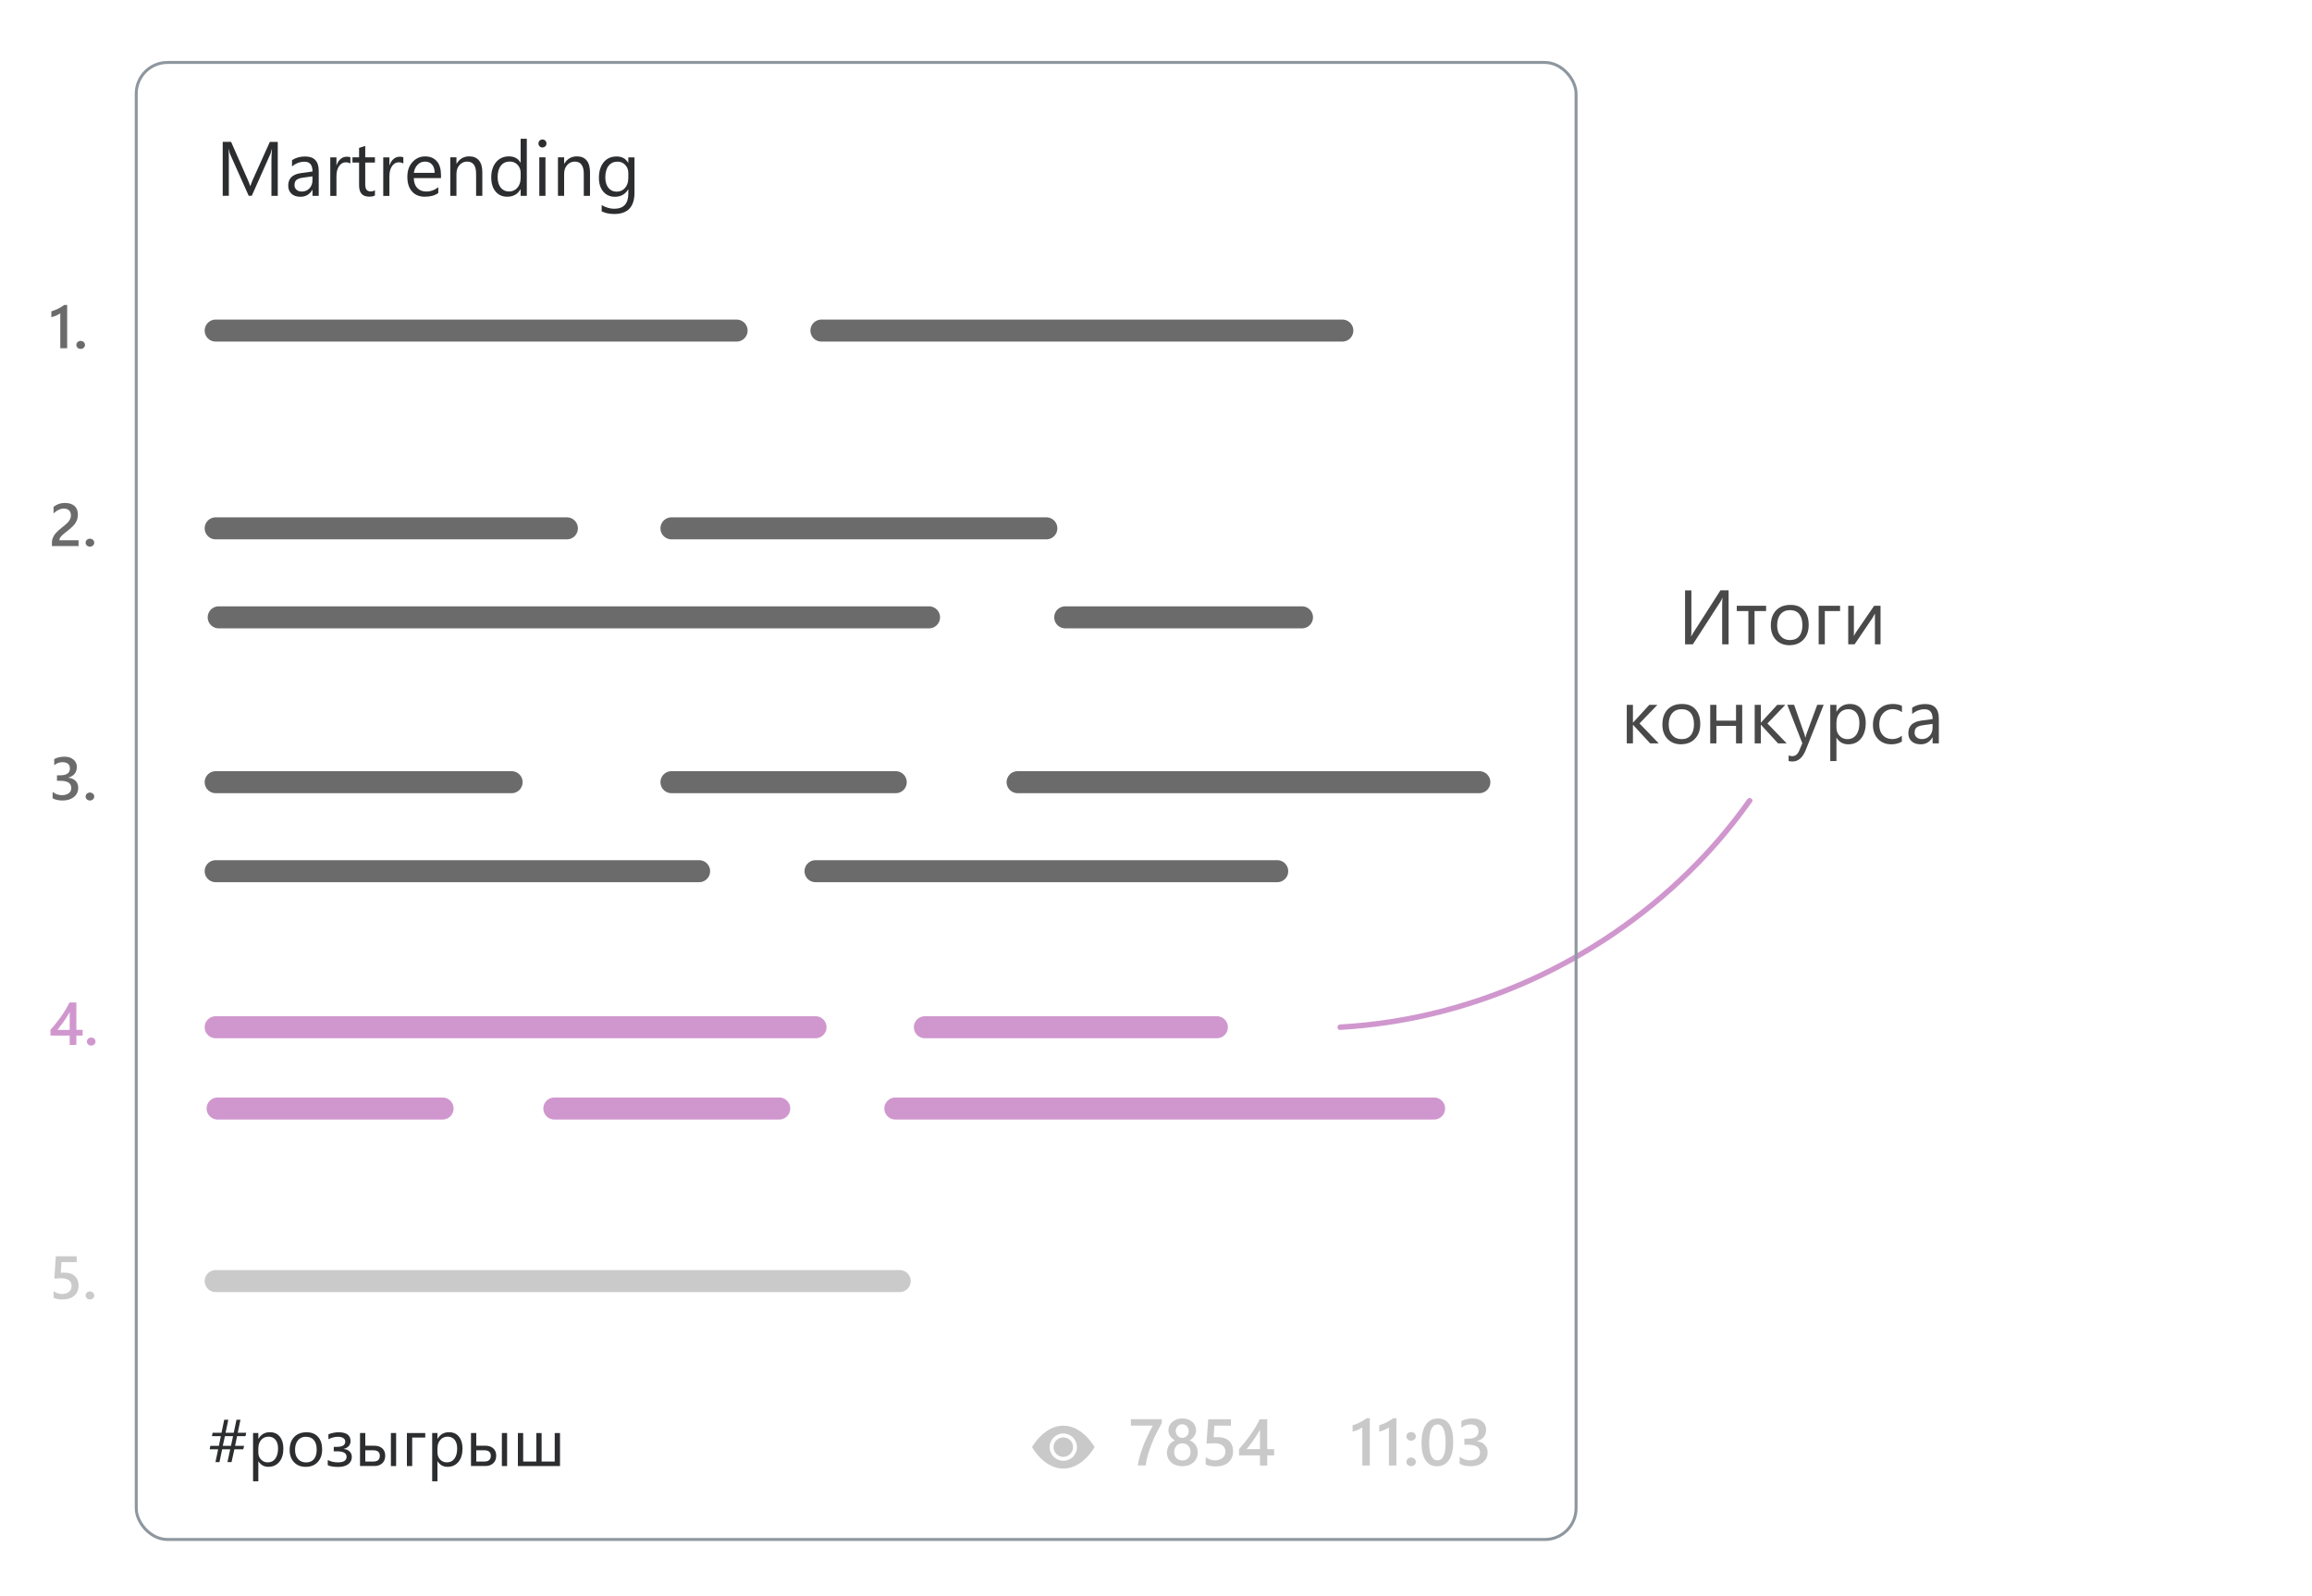 <?xml version="1.0" encoding="UTF-8"?><svg id="n" xmlns="http://www.w3.org/2000/svg" width="420" height="290" viewBox="0 0 420 290"><rect width="420" height="290" style="fill:#fff;"/><path d="m50.45,35.58h-1.14v-6.58c0-.52.03-1.16.1-1.91h-.03c-.11.44-.21.76-.29.95l-3.35,7.53h-.56l-3.34-7.48c-.1-.22-.19-.55-.29-1h-.03c.04.39.05,1.03.05,1.92v6.56h-1.11v-9.8h1.52l3.01,6.84c.23.52.38.92.45,1.18h.04c.2-.54.35-.94.47-1.2l3.07-6.81h1.44v9.8Z" style="fill:#2c2d2f;"/><path d="m57.89,35.58h-1.12v-1.09h-.03c-.49.84-1.21,1.26-2.15,1.26-.7,0-1.24-.18-1.64-.55-.39-.37-.59-.86-.59-1.47,0-1.31.77-2.07,2.31-2.28l2.1-.29c0-1.19-.48-1.78-1.44-1.78-.84,0-1.6.29-2.28.86v-1.15c.69-.44,1.48-.66,2.38-.66,1.65,0,2.47.87,2.47,2.61v4.55Zm-1.12-3.54l-1.69.23c-.52.07-.91.2-1.18.39-.26.18-.4.51-.4.98,0,.34.12.62.37.84.24.22.57.32.97.32.56,0,1.02-.2,1.38-.58.36-.39.54-.88.54-1.48v-.7Z" style="fill:#2c2d2f;"/><path d="m63.65,29.72c-.2-.15-.48-.23-.85-.23-.48,0-.88.23-1.2.68-.32.45-.48,1.07-.48,1.85v3.57h-1.12v-7h1.12v1.44h.03c.16-.49.4-.88.73-1.15.33-.28.7-.41,1.1-.41.29,0,.51.03.67.1v1.16Z" style="fill:#2c2d2f;"/><path d="m68.12,35.51c-.26.15-.61.22-1.05.22-1.23,0-1.84-.68-1.84-2.05v-4.14h-1.2v-.96h1.2v-1.71l1.12-.36v2.07h1.76v.96h-1.76v3.94c0,.47.08.8.24,1s.42.3.79.3c.28,0,.53-.08.73-.23v.96Z" style="fill:#2c2d2f;"/><path d="m73.27,29.72c-.2-.15-.48-.23-.85-.23-.48,0-.88.23-1.2.68-.32.45-.48,1.07-.48,1.85v3.57h-1.12v-7h1.12v1.44h.03c.16-.49.4-.88.73-1.15.33-.28.7-.41,1.1-.41.29,0,.51.03.67.1v1.16Z" style="fill:#2c2d2f;"/><path d="m80.11,32.36h-4.94c.02.78.23,1.38.63,1.8s.95.64,1.65.64c.79,0,1.51-.26,2.17-.78v1.05c-.62.45-1.43.67-2.44.67s-1.77-.32-2.33-.95c-.57-.64-.85-1.53-.85-2.68,0-1.09.31-1.98.93-2.66.62-.69,1.38-1.03,2.3-1.03s1.62.3,2.13.89.75,1.42.75,2.47v.59Zm-1.15-.95c0-.65-.16-1.15-.47-1.51-.31-.36-.74-.54-1.28-.54s-.98.19-1.35.57-.6.87-.68,1.48h3.78Z" style="fill:#2c2d2f;"/><path d="m87.61,35.58h-1.12v-3.99c0-1.49-.54-2.23-1.63-2.23-.56,0-1.02.21-1.39.63-.37.42-.55.95-.55,1.6v3.99h-1.12v-7h1.12v1.16h.03c.53-.88,1.29-1.33,2.3-1.33.77,0,1.35.25,1.76.74.41.49.61,1.21.61,2.14v4.28Z" style="fill:#2c2d2f;"/><path d="m95.7,35.58h-1.12v-1.19h-.03c-.52.9-1.32,1.35-2.41,1.35-.88,0-1.58-.31-2.11-.94-.53-.63-.79-1.48-.79-2.56,0-1.16.29-2.08.88-2.78s1.36-1.05,2.33-1.05,1.66.38,2.1,1.13h.03v-4.33h1.12v10.36Zm-1.12-3.17v-1.03c0-.57-.19-1.04-.56-1.44s-.85-.59-1.42-.59c-.68,0-1.22.25-1.61.75s-.59,1.19-.59,2.08c0,.81.19,1.44.56,1.91.38.47.88.7,1.51.7s1.13-.23,1.52-.68c.39-.45.58-1.02.58-1.71Z" style="fill:#2c2d2f;"/><path d="m98.54,26.8c-.2,0-.37-.07-.51-.21s-.21-.31-.21-.52.07-.38.21-.52c.14-.14.31-.21.51-.21s.38.07.52.21c.14.14.21.31.21.52s-.07.37-.21.51c-.14.14-.32.21-.52.21Zm.55,8.78h-1.12v-7h1.12v7Z" style="fill:#2c2d2f;"/><path d="m107.17,35.58h-1.12v-3.99c0-1.49-.54-2.23-1.63-2.23-.56,0-1.02.21-1.39.63-.37.42-.55.95-.55,1.6v3.99h-1.12v-7h1.12v1.16h.03c.53-.88,1.29-1.33,2.3-1.33.77,0,1.35.25,1.76.74.41.49.61,1.21.61,2.14v4.28Z" style="fill:#2c2d2f;"/><path d="m115.26,35.02c0,2.57-1.23,3.86-3.69,3.86-.87,0-1.62-.16-2.27-.49v-1.12c.79.44,1.54.66,2.26.66,1.72,0,2.58-.92,2.58-2.75v-.77h-.03c-.53.89-1.33,1.34-2.41,1.34-.87,0-1.57-.31-2.1-.93-.53-.62-.8-1.46-.8-2.5,0-1.19.29-2.13.86-2.84.57-.7,1.36-1.05,2.35-1.05s1.64.38,2.1,1.13h.03v-.97h1.12v6.44Zm-1.12-2.6v-1.03c0-.56-.19-1.03-.56-1.43-.38-.4-.84-.59-1.4-.59-.69,0-1.24.25-1.63.76-.39.5-.59,1.21-.59,2.12,0,.78.19,1.4.56,1.87.38.47.87.7,1.49.7s1.14-.22,1.53-.67c.39-.45.59-1.02.59-1.72Z" style="fill:#2c2d2f;"/><path d="m44.73,260.31l-.13.62h-1.53l-.37,1.76h1.65l-.16.62h-1.61l-.52,2.33h-.74l.5-2.33h-1.46l-.49,2.33h-.73l.49-2.33h-1.54l.12-.62h1.55l.36-1.76h-1.62l.12-.62h1.62l.49-2.36h.74l-.49,2.36h1.48l.5-2.36h.72l-.49,2.36h1.54Zm-2.39.62h-1.48l-.39,1.76h1.49l.38-1.76Z" style="fill:#2c2d2f;"/><path d="m46.95,265.49h-.02v3.63h-.96v-8.76h.96v1.05h.02c.47-.8,1.16-1.2,2.07-1.2.77,0,1.38.27,1.81.81s.65,1.26.65,2.16c0,1-.24,1.81-.73,2.41s-1.16.91-2,.91c-.78,0-1.38-.34-1.8-1.01Zm-.02-2.42v.84c0,.5.16.92.48,1.26s.73.52,1.23.52c.58,0,1.04-.22,1.37-.67s.5-1.06.5-1.86c0-.67-.15-1.19-.46-1.57s-.73-.57-1.25-.57c-.56,0-1.01.19-1.35.58s-.51.88-.51,1.46Z" style="fill:#2c2d2f;"/><path d="m55.53,266.5c-.89,0-1.59-.28-2.12-.84s-.79-1.3-.79-2.23c0-1.01.28-1.79.83-2.36s1.29-.85,2.23-.85,1.59.28,2.09.83.75,1.31.75,2.29-.27,1.72-.81,2.3-1.27.86-2.18.86Zm.07-5.47c-.62,0-1.11.21-1.46.63s-.54,1-.54,1.74.18,1.27.54,1.68.85.62,1.46.62,1.1-.2,1.43-.6.5-.97.5-1.72-.17-1.33-.5-1.73-.81-.61-1.43-.61Z" style="fill:#2c2d2f;"/><path d="m59.54,266.19v-.94c.52.29,1.13.44,1.83.44,1.06,0,1.59-.34,1.59-1.01s-.58-1-1.74-1h-.59v-.81h.56c1.02,0,1.53-.32,1.53-.95,0-.27-.12-.48-.35-.64s-.55-.24-.96-.24c-.58,0-1.17.15-1.75.44v-.9c.66-.24,1.27-.36,1.83-.36,1.46,0,2.19.54,2.19,1.61,0,.35-.11.65-.33.9s-.52.42-.91.5v.03c.45.04.8.19,1.07.45s.4.6.4,1.01c0,.55-.22.98-.66,1.31s-1.05.49-1.82.49c-.82,0-1.46-.11-1.89-.32Z" style="fill:#2c2d2f;"/><path d="m65.4,266.36v-6h.96v2.3h1.62c.61,0,1.1.16,1.46.48s.54.77.54,1.34-.18,1.04-.54,1.37-.82.5-1.38.5h-2.66Zm.96-2.87v2.05h1.44c.8,0,1.2-.35,1.2-1.05,0-.66-.4-1-1.21-1h-1.43Zm5.6,2.87h-.95v-6h.95v6Z" style="fill:#2c2d2f;"/><path d="m77.25,261.18h-2.37v5.18h-.96v-6h3.33v.82Z" style="fill:#2c2d2f;"/><path d="m79.49,265.49h-.02v3.63h-.96v-8.76h.96v1.05h.02c.47-.8,1.16-1.2,2.07-1.2.77,0,1.38.27,1.81.81s.65,1.26.65,2.16c0,1-.24,1.81-.73,2.41s-1.16.91-2,.91c-.78,0-1.38-.34-1.8-1.01Zm-.02-2.42v.84c0,.5.16.92.48,1.26s.73.52,1.23.52c.58,0,1.04-.22,1.37-.67s.5-1.06.5-1.86c0-.67-.15-1.19-.46-1.57s-.73-.57-1.25-.57c-.56,0-1.01.19-1.35.58s-.51.88-.51,1.46Z" style="fill:#2c2d2f;"/><path d="m85.56,266.36v-6h.96v2.3h1.62c.61,0,1.1.16,1.46.48s.54.77.54,1.34-.18,1.04-.54,1.37-.82.5-1.38.5h-2.66Zm.96-2.87v2.05h1.44c.8,0,1.2-.35,1.2-1.05,0-.66-.4-1-1.21-1h-1.43Zm5.6,2.87h-.95v-6h.95v6Z" style="fill:#2c2d2f;"/><path d="m101.73,266.36h-7.65v-6h.96v5.18h2.39v-5.18h.96v5.18h2.38v-5.18h.96v6Z" style="fill:#2c2d2f;"/><path d="m248.84,257.67v8.59h-1.36v-6.93c-.25.18-.51.33-.79.45s-.61.23-.97.33v-1.16c.23-.07.45-.15.66-.23s.42-.17.62-.28.41-.21.62-.34.42-.27.65-.43h.57Z" style="fill:#c9c9c9;"/><path d="m253.67,257.67v8.59h-1.36v-6.93c-.25.18-.51.33-.79.45s-.61.23-.97.33v-1.16c.23-.07.45-.15.66-.23s.42-.17.62-.28.41-.21.62-.34.42-.27.65-.43h.57Z" style="fill:#c9c9c9;"/><path d="m256.34,261.75c-.23,0-.43-.08-.6-.23s-.25-.34-.25-.55.08-.41.25-.56.36-.23.6-.23.44.08.61.23.25.34.25.56-.08.4-.25.55-.37.23-.61.23Zm0,4.63c-.23,0-.43-.08-.6-.23s-.25-.34-.25-.55.08-.41.25-.56.36-.23.6-.23.44.08.61.23.25.34.25.56-.08.4-.25.55-.37.23-.61.23Z" style="fill:#c9c9c9;"/><path d="m261.03,266.4c-.88,0-1.56-.36-2.05-1.07s-.74-1.75-.74-3.1c0-1.48.26-2.61.77-3.37s1.25-1.14,2.21-1.14c1.85,0,2.77,1.44,2.77,4.31,0,1.42-.26,2.51-.78,3.25s-1.25,1.12-2.19,1.12Zm.13-7.6c-1.02,0-1.53,1.12-1.53,3.37,0,2.1.5,3.15,1.5,3.15s1.48-1.07,1.48-3.21-.48-3.32-1.45-3.32Z" style="fill:#c9c9c9;"/><path d="m265.17,265.95v-1.28c.55.43,1.16.65,1.85.65.56,0,1-.13,1.34-.38s.5-.6.5-1.03c0-.95-.73-1.43-2.19-1.43h-.65v-1.09h.62c1.29,0,1.94-.45,1.94-1.35,0-.83-.5-1.24-1.51-1.24-.56,0-1.09.2-1.59.6v-1.21c.57-.32,1.24-.48,2.02-.48s1.34.19,1.79.56.67.86.67,1.44c0,1.11-.56,1.82-1.69,2.13v.02c.61.06,1.08.27,1.44.64s.53.82.53,1.37c0,.75-.28,1.36-.85,1.83s-1.31.69-2.24.69c-.83,0-1.5-.15-1.99-.45Z" style="fill:#c9c9c9;"/><line x1="39.18" y1="60.06" x2="133.81" y2="60.06" style="fill:none; stroke:#6b6b6b; stroke-linecap:round; stroke-miterlimit:10; stroke-width:4px;"/><line x1="149.22" y1="60.06" x2="243.85" y2="60.06" style="fill:none; stroke:#6b6b6b; stroke-linecap:round; stroke-miterlimit:10; stroke-width:4px;"/><line x1="39.18" y1="232.75" x2="163.44" y2="232.75" style="fill:none; stroke:#cacaca; stroke-linecap:round; stroke-miterlimit:10; stroke-width:4px;"/><line x1="39.18" y1="186.63" x2="148.15" y2="186.63" style="fill:none; stroke:#d097ce; stroke-linecap:round; stroke-miterlimit:10; stroke-width:4px;"/><line x1="168.01" y1="186.63" x2="221.06" y2="186.63" style="fill:none; stroke:#d097ce; stroke-linecap:round; stroke-miterlimit:10; stroke-width:4px;"/><line x1="39.53" y1="201.4" x2="80.4" y2="201.4" style="fill:none; stroke:#d097ce; stroke-linecap:round; stroke-miterlimit:10; stroke-width:4px;"/><line x1="100.7" y1="201.4" x2="141.56" y2="201.4" style="fill:none; stroke:#d097ce; stroke-linecap:round; stroke-miterlimit:10; stroke-width:4px;"/><line x1="162.65" y1="201.4" x2="260.52" y2="201.4" style="fill:none; stroke:#d097ce; stroke-linecap:round; stroke-miterlimit:10; stroke-width:4px;"/><line x1="39.18" y1="142.11" x2="92.94" y2="142.11" style="fill:none; stroke:#6b6b6b; stroke-linecap:round; stroke-miterlimit:10; stroke-width:4px;"/><line x1="39.18" y1="158.28" x2="127" y2="158.28" style="fill:none; stroke:#6b6b6b; stroke-linecap:round; stroke-miterlimit:10; stroke-width:4px;"/><line x1="148.15" y1="158.28" x2="232.02" y2="158.28" style="fill:none; stroke:#6b6b6b; stroke-linecap:round; stroke-miterlimit:10; stroke-width:4px;"/><line x1="184.86" y1="142.11" x2="268.74" y2="142.11" style="fill:none; stroke:#6b6b6b; stroke-linecap:round; stroke-miterlimit:10; stroke-width:4px;"/><line x1="121.98" y1="142.11" x2="162.72" y2="142.11" style="fill:none; stroke:#6b6b6b; stroke-linecap:round; stroke-miterlimit:10; stroke-width:4px;"/><line x1="39.18" y1="95.99" x2="102.98" y2="95.99" style="fill:none; stroke:#6b6b6b; stroke-linecap:round; stroke-miterlimit:10; stroke-width:4px;"/><line x1="121.98" y1="95.99" x2="190.08" y2="95.99" style="fill:none; stroke:#6b6b6b; stroke-linecap:round; stroke-miterlimit:10; stroke-width:4px;"/><line x1="39.73" y1="112.16" x2="168.77" y2="112.16" style="fill:none; stroke:#6b6b6b; stroke-linecap:round; stroke-miterlimit:10; stroke-width:4px;"/><line x1="193.51" y1="112.16" x2="236.52" y2="112.16" style="fill:none; stroke:#6b6b6b; stroke-linecap:round; stroke-miterlimit:10; stroke-width:4px;"/><path d="m12.2,55.4v7.87h-1.25v-6.35c-.22.16-.47.3-.73.41-.26.11-.56.21-.89.3v-1.06c.21-.07.41-.14.6-.21s.38-.16.57-.25c.19-.09.38-.2.57-.31.19-.11.39-.25.59-.39h.53Z" style="fill:#6b6b6b;"/><path d="m14.65,63.39c-.21,0-.4-.07-.55-.21s-.23-.31-.23-.51.08-.37.23-.52.33-.21.55-.21.4.07.56.21.23.32.23.52-.08.37-.23.51-.34.21-.56.21Z" style="fill:#6b6b6b;"/><path d="m14.26,99.21h-4.83v-.6c0-.24.03-.47.1-.69.07-.21.16-.41.27-.6.11-.19.25-.37.4-.53.15-.17.32-.33.49-.48.18-.16.36-.31.54-.45.18-.15.36-.29.54-.44.17-.14.32-.28.45-.41.14-.13.25-.27.35-.42.1-.14.17-.29.23-.45s.08-.33.08-.52c0-.2-.03-.38-.09-.53s-.15-.28-.26-.38c-.11-.1-.25-.18-.4-.23s-.32-.08-.5-.08c-.32,0-.64.07-.96.22-.33.15-.64.37-.94.66v-1.2c.16-.12.32-.22.48-.31.16-.09.33-.16.5-.22.17-.06.35-.1.54-.13.19-.03.39-.04.61-.04.35,0,.66.05.95.14.28.09.52.23.72.4.2.18.36.4.46.66s.16.57.16.91c0,.31-.04.59-.12.84s-.19.48-.33.7-.31.42-.51.61-.42.39-.67.6c-.21.17-.42.33-.62.49s-.39.31-.56.47-.3.3-.4.46c-.1.15-.15.3-.15.46v.03h3.48v1.07Z" style="fill:#6b6b6b;"/><path d="m16.33,99.32c-.21,0-.4-.07-.55-.21s-.23-.31-.23-.51.08-.37.23-.52.33-.21.55-.21.4.07.56.21.23.32.23.52-.08.37-.23.51-.34.21-.56.21Z" style="fill:#6b6b6b;"/><path d="m9.56,145.04v-1.17c.5.4,1.07.6,1.7.6.51,0,.92-.12,1.23-.35.31-.23.46-.55.46-.95,0-.87-.67-1.31-2-1.31h-.6v-1h.57c1.19,0,1.78-.41,1.78-1.24,0-.76-.46-1.14-1.39-1.14-.52,0-1,.18-1.46.55v-1.11c.52-.29,1.14-.44,1.85-.44s1.23.17,1.64.52.62.78.62,1.32c0,1.01-.52,1.67-1.55,1.96v.02c.56.05.99.25,1.32.58s.48.75.48,1.25c0,.69-.26,1.25-.78,1.67-.52.42-1.2.64-2.05.64-.76,0-1.37-.14-1.83-.41Z" style="fill:#6b6b6b;"/><path d="m16.33,145.44c-.21,0-.4-.07-.55-.21s-.23-.31-.23-.51.08-.37.23-.52.33-.21.55-.21.4.07.56.21.23.32.23.52-.08.37-.23.51-.34.21-.56.21Z" style="fill:#6b6b6b;"/><path d="m13.87,182.14v4.97h1.14v1.04h-1.14v1.69h-1.21v-1.69h-3.49v-1.05c.32-.35.64-.74.97-1.15.33-.41.65-.84.96-1.27.31-.43.59-.86.85-1.3.26-.43.48-.85.66-1.25h1.26Zm-1.21,4.97v-3.23c-.39.7-.78,1.31-1.16,1.84-.38.52-.74.99-1.07,1.4h2.23Z" style="fill:#d097ce;"/><path d="m16.56,189.96c-.21,0-.4-.07-.55-.21s-.23-.31-.23-.51.08-.37.23-.52.33-.21.55-.21.4.07.56.21.23.32.23.52-.08.37-.23.51-.34.21-.56.21Z" style="fill:#d097ce;"/><path d="m9.73,235.79v-1.2c.51.34,1.02.51,1.54.51s.94-.13,1.26-.4.48-.62.48-1.07-.16-.78-.49-1.02-.79-.37-1.39-.37c-.21,0-.63.02-1.26.06l.27-4.05h3.79v1.06h-2.76l-.13,1.93c.25-.01.47-.02.67-.02.82,0,1.45.21,1.89.63.45.42.67.99.67,1.72,0,.76-.25,1.37-.77,1.83-.51.46-1.21.69-2.1.69-.75,0-1.31-.11-1.68-.32Z" style="fill:#cacaca;"/><path d="m16.33,236.09c-.21,0-.4-.07-.55-.21s-.23-.31-.23-.51.08-.37.23-.52.33-.21.55-.21.4.07.56.21.23.32.23.52-.08.37-.23.51-.34.21-.56.21Z" style="fill:#cacaca;"/><path d="m211.05,258.54c-.35.64-.68,1.28-1,1.91s-.6,1.26-.85,1.9-.47,1.28-.66,1.92-.33,1.31-.43,1.98h-1.42c.09-.6.23-1.2.4-1.8s.38-1.2.61-1.8.5-1.2.79-1.81.6-1.22.93-1.83h-3.98v-1.16h5.61v.68Z" style="fill:#c9c9c9;"/><path d="m211.99,263.92c0-.24.03-.48.09-.7s.15-.44.27-.63.27-.36.46-.52.4-.28.64-.37c-.36-.2-.65-.46-.87-.78s-.32-.67-.32-1.06c0-.31.06-.59.19-.86s.3-.49.53-.68.49-.34.79-.45.64-.16,1-.16.7.05,1,.16.57.26.8.45.4.42.52.68.19.54.19.85c0,.39-.11.74-.32,1.06s-.5.58-.86.78c.24.09.46.22.64.37s.34.32.47.51.22.4.28.63.09.46.09.71c0,.37-.07.7-.21,1.01s-.33.57-.57.78-.54.39-.88.51-.72.18-1.14.18-.79-.06-1.13-.18-.64-.29-.88-.51-.44-.48-.58-.78-.21-.64-.21-1.01Zm1.32-.12c0,.24.04.45.11.64s.17.35.3.49.28.23.47.3.38.11.61.11.41-.04.59-.11.33-.18.47-.31.23-.3.31-.49.11-.4.11-.64c0-.21-.04-.42-.11-.61s-.17-.35-.3-.5-.28-.25-.47-.33-.38-.12-.61-.12c-.21,0-.41.04-.59.11s-.34.18-.47.32-.23.3-.31.5-.11.4-.11.63Zm.29-3.8c0,.18.03.34.09.49s.15.28.25.39.23.2.37.26.3.09.46.09.32-.03.46-.1.27-.15.38-.26.19-.24.25-.39.09-.31.09-.48-.03-.34-.09-.49-.14-.28-.25-.39-.23-.2-.38-.26-.3-.09-.47-.09-.34.03-.48.1-.27.15-.37.27-.18.25-.24.4-.08.31-.08.48Z" style="fill:#c9c9c9;"/><path d="m219.03,266.07v-1.31c.55.37,1.11.56,1.68.56s1.03-.15,1.38-.44.52-.68.52-1.16-.18-.85-.53-1.11-.86-.4-1.52-.4c-.23,0-.69.02-1.38.07l.3-4.42h4.14v1.16h-3.01l-.14,2.1c.27-.02.51-.02.73-.02.89,0,1.58.23,2.07.69s.73,1.08.73,1.88c0,.83-.28,1.5-.83,2s-1.32.75-2.29.75c-.82,0-1.43-.12-1.83-.35Z" style="fill:#c9c9c9;"/><path d="m230.21,257.86v5.43h1.25v1.13h-1.25v1.85h-1.32v-1.85h-3.8v-1.14c.34-.39.7-.81,1.06-1.26s.71-.91,1.04-1.38.64-.94.93-1.42.53-.93.72-1.36h1.37Zm-1.32,5.43v-3.53c-.43.77-.85,1.43-1.26,2s-.81,1.08-1.17,1.52h2.43Z" style="fill:#c9c9c9;"/><path d="m194.93,262.92c0,.98-.79,1.77-1.77,1.77s-1.77-.79-1.77-1.77.79-1.77,1.77-1.77,1.77.79,1.77,1.77Z" style="fill:#c9c9c9;"/><path d="m187.48,262.92s2.13-3.9,5.68-3.9,5.68,3.9,5.68,3.9c0,0-2.13,3.9-5.68,3.9s-5.68-3.9-5.68-3.9Zm5.68,2.48c1.37,0,2.48-1.11,2.48-2.48s-1.11-2.48-2.48-2.48-2.48,1.11-2.48,2.48,1.11,2.48,2.48,2.48Z" style="fill:#c9c9c9;"/><path d="m314,117.06h-1.15v-7.08c0-.64.02-1.09.07-1.35h-.04c-.09.22-.19.43-.31.62l-5.04,7.81h-1.42v-9.8h1.15v6.9c0,.74-.02,1.22-.05,1.44h.03c.1-.2.23-.42.38-.66l4.92-7.69h1.48v9.8Z" style="fill:#494949;"/><path d="m320.83,111.02h-2.1v6.04h-1.12v-6.04h-2.11v-.96h5.33v.96Z" style="fill:#494949;"/><path d="m325.1,117.23c-1.03,0-1.86-.33-2.48-.98s-.93-1.52-.93-2.6c0-1.18.32-2.09.96-2.76.64-.66,1.51-.99,2.6-.99s1.86.32,2.44.96c.59.64.88,1.53.88,2.67s-.32,2.01-.95,2.68c-.63.67-1.48,1.01-2.54,1.01Zm.08-6.38c-.72,0-1.29.24-1.71.73-.42.49-.63,1.17-.63,2.03s.21,1.48.64,1.96.99.72,1.7.72,1.28-.24,1.67-.71c.39-.47.58-1.14.58-2s-.2-1.55-.58-2.02c-.39-.47-.95-.71-1.67-.71Z" style="fill:#494949;"/><path d="m334.27,111.02h-2.77v6.04h-1.12v-7h3.89v.96Z" style="fill:#494949;"/><path d="m341.61,117.06h-1.01v-5.59c-.1.2-.25.47-.46.83l-3.23,4.76h-1.16v-7h1.03v5.52c.05-.13.17-.36.36-.68l3.32-4.84h1.16v7Z" style="fill:#494949;"/><path d="m301.33,135.06h-1.57l-3.09-3.36h-.03v3.36h-1.12v-7h1.12v3.21h.03l2.94-3.21h1.47l-3.25,3.38,3.5,3.62Z" style="fill:#494949;"/><path d="m305.4,135.23c-1.03,0-1.86-.33-2.48-.98-.62-.65-.93-1.52-.93-2.6,0-1.18.32-2.09.96-2.76.64-.66,1.51-.99,2.6-.99s1.86.32,2.44.96.88,1.53.88,2.67-.32,2.01-.95,2.68c-.63.67-1.48,1.01-2.54,1.01Zm.08-6.38c-.72,0-1.29.24-1.71.73s-.63,1.17-.63,2.03.21,1.48.64,1.96.99.72,1.7.72,1.28-.23,1.67-.71c.39-.47.58-1.14.58-2s-.19-1.55-.58-2.02c-.39-.47-.95-.71-1.67-.71Z" style="fill:#494949;"/><path d="m316.49,135.06h-1.12v-3.18h-3.57v3.18h-1.12v-7h1.12v2.87h3.57v-2.87h1.12v7Z" style="fill:#494949;"/><path d="m324.57,135.06h-1.57l-3.09-3.36h-.03v3.36h-1.12v-7h1.12v3.21h.03l2.94-3.21h1.47l-3.25,3.38,3.5,3.62Z" style="fill:#494949;"/><path d="m331.29,128.06l-3.22,8.12c-.57,1.45-1.38,2.17-2.42,2.17-.29,0-.54-.03-.73-.09v-1c.24.08.46.12.66.12.57,0,.99-.34,1.27-1.01l.56-1.33-2.73-6.99h1.24l1.89,5.39c.02.07.07.25.14.53h.04c.02-.11.07-.28.14-.52l1.99-5.4h1.16Z" style="fill:#494949;"/><path d="m333.64,134.05h-.03v4.23h-1.12v-10.22h1.12v1.23h.03c.55-.93,1.36-1.39,2.42-1.39.9,0,1.61.31,2.11.94s.76,1.47.76,2.52c0,1.17-.29,2.11-.85,2.81-.57.71-1.35,1.06-2.34,1.06-.91,0-1.61-.39-2.1-1.18Zm-.03-2.82v.98c0,.58.19,1.07.56,1.47.38.4.85.61,1.43.61.68,0,1.21-.26,1.6-.78.39-.52.58-1.24.58-2.17,0-.78-.18-1.39-.54-1.83-.36-.44-.85-.66-1.46-.66-.65,0-1.18.23-1.57.68s-.59,1.02-.59,1.71Z" style="fill:#494949;"/><path d="m345.49,134.74c-.54.32-1.18.49-1.91.49-1,0-1.8-.32-2.42-.97-.61-.65-.92-1.49-.92-2.53,0-1.15.33-2.08.99-2.78s1.54-1.05,2.65-1.05c.62,0,1.16.11,1.63.34v1.15c-.52-.37-1.08-.55-1.67-.55-.72,0-1.3.26-1.76.77-.46.51-.69,1.19-.69,2.02s.21,1.47.65,1.94c.43.47,1.01.71,1.73.71.61,0,1.18-.2,1.72-.61v1.07Z" style="fill:#494949;"/><path d="m352.2,135.06h-1.12v-1.09h-.03c-.49.84-1.21,1.26-2.15,1.26-.7,0-1.24-.19-1.64-.55-.39-.37-.59-.86-.59-1.47,0-1.31.77-2.07,2.31-2.28l2.1-.29c0-1.19-.48-1.78-1.44-1.78-.84,0-1.6.29-2.28.86v-1.15c.69-.44,1.48-.66,2.38-.66,1.65,0,2.47.87,2.47,2.61v4.55Zm-1.12-3.54l-1.69.23c-.52.07-.91.2-1.18.39-.26.18-.4.51-.4.98,0,.34.12.62.37.84.24.21.57.32.97.32.56,0,1.02-.2,1.38-.58.36-.39.54-.88.54-1.48v-.7Z" style="fill:#494949;"/><path d="m243.44,187.12c11.51-.64,22.84-3.4,33.4-7.99s20.32-10.96,28.71-18.83c4.72-4.42,8.98-9.31,12.72-14.59.37-.53-.49-1.03-.86-.5-6.59,9.31-14.89,17.37-24.3,23.81s-19.77,11.19-30.71,14.09c-6.2,1.64-12.55,2.66-18.95,3.01-.64.04-.64,1.04,0,1h0Z" style="fill:#d097ce;"/><rect x="24.75" y="11.35" width="261.56" height="268.35" rx="5.67" ry="5.67" style="fill:none; stroke:#8e979f; stroke-miterlimit:10; stroke-width:.54px;"/></svg>